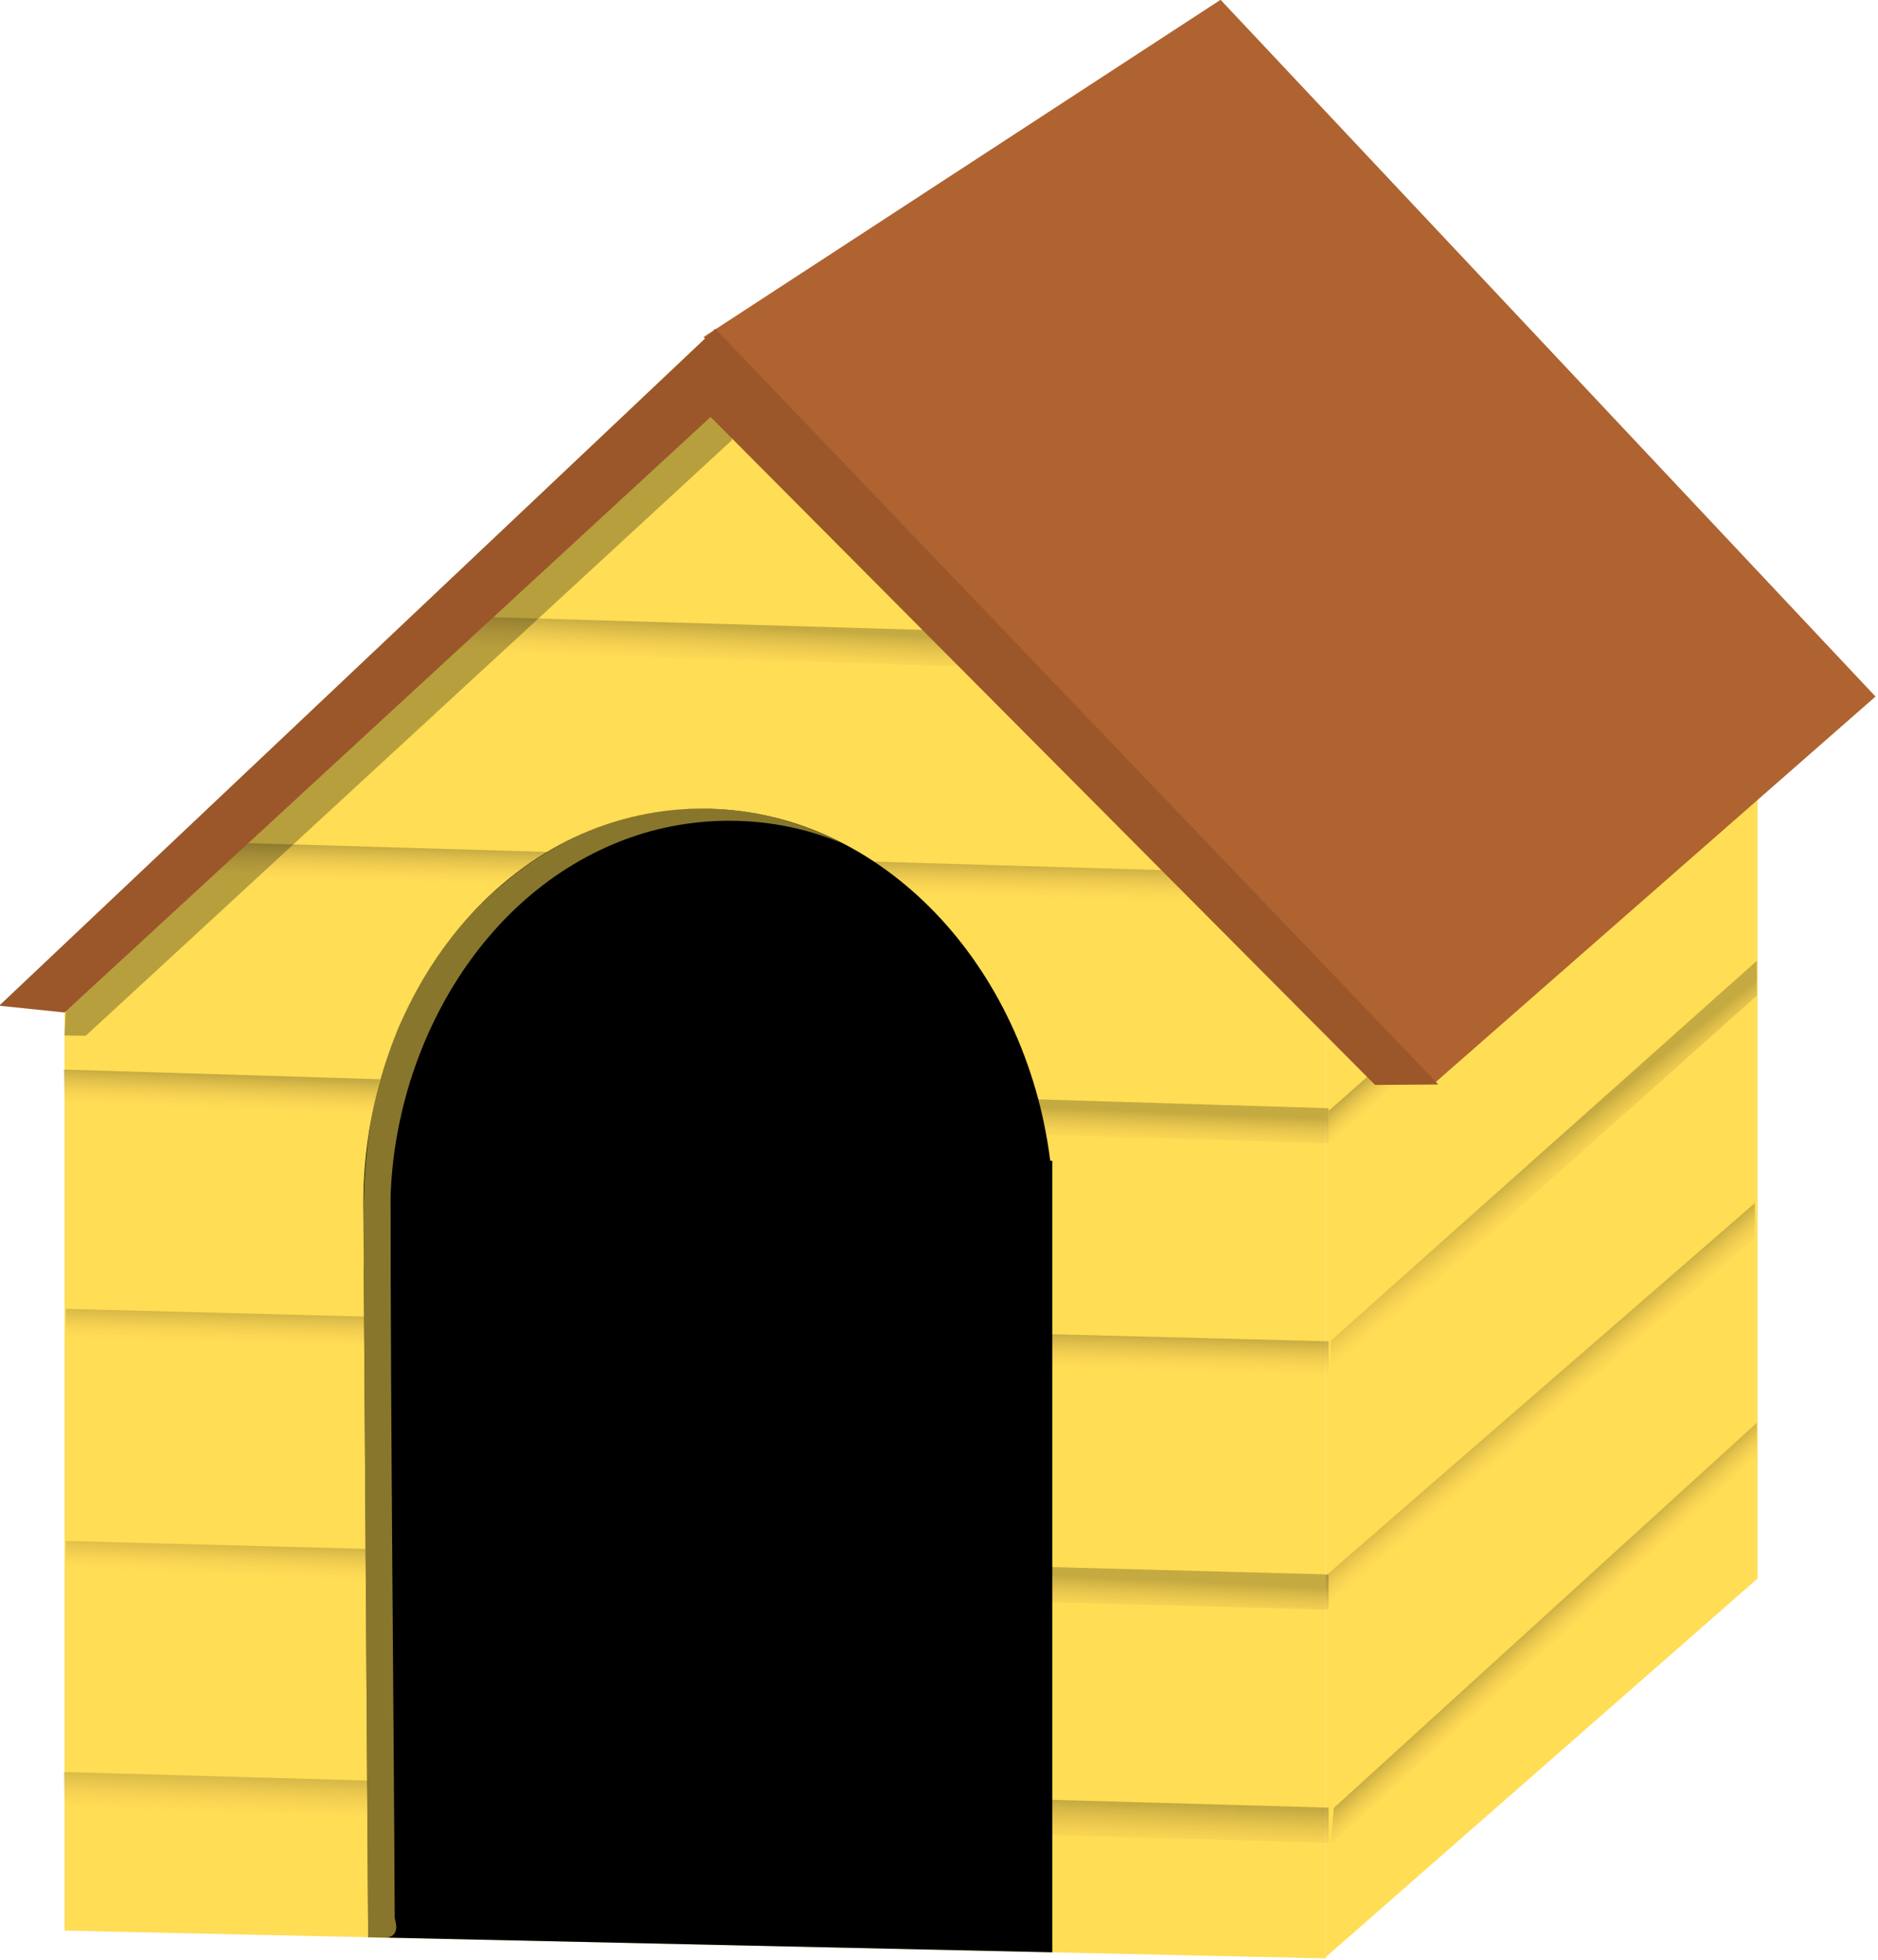 <?xml version="1.0" encoding="UTF-8" standalone="no"?>
<!-- Created with Inkscape (http://www.inkscape.org/) -->
<svg
    xmlns:inkscape="http://www.inkscape.org/namespaces/inkscape"
    xmlns:rdf="http://www.w3.org/1999/02/22-rdf-syntax-ns#"
    xmlns="http://www.w3.org/2000/svg"
    xmlns:sodipodi="http://sodipodi.sourceforge.net/DTD/sodipodi-0.dtd"
    xmlns:ns1="http://sozi.baierouge.fr"
    xmlns:cc="http://creativecommons.org/ns#"
    xmlns:xlink="http://www.w3.org/1999/xlink"
    xmlns:dc="http://purl.org/dc/elements/1.1/"
    id="svg2"
    sodipodi:docname="Brown doghouse with grey roof.svg"
    viewBox="0 0 275.9 287.96"
    sodipodi:version="0.32"
    version="1.0"
    inkscape:output_extension="org.inkscape.output.svg.inkscape"
    inkscape:version="0.48.2 r9819"
  >
  <defs
      id="defs4"
    >
    <linearGradient
        id="linearGradient3894"
      >
      <stop
          id="stop3896"
          style="stop-color:#000000;stop-opacity:.232"
          offset="0"
      />
      <stop
          id="stop3898"
          style="stop-color:#cd7c46;stop-opacity:0"
          offset="1"
      />
    </linearGradient
    >
    <linearGradient
        id="linearGradient3822"
        y2="381.73"
        xlink:href="#linearGradient3894"
        gradientUnits="userSpaceOnUse"
        x2="356.4"
        y1="372.63"
        x1="356.76"
        inkscape:collect="always"
    />
    <linearGradient
        id="linearGradient3824"
        y2="175.54"
        xlink:href="#linearGradient3894"
        gradientUnits="userSpaceOnUse"
        x2="166.4"
        y1="164.84"
        x1="166.96"
        inkscape:collect="always"
    />
    <linearGradient
        id="linearGradient3826"
        y2="236.11"
        xlink:href="#linearGradient3894"
        gradientUnits="userSpaceOnUse"
        x2="163.77"
        y1="226.66"
        x1="164.01"
        inkscape:collect="always"
    />
    <linearGradient
        id="linearGradient3828"
        y2="449.77"
        xlink:href="#linearGradient3894"
        gradientUnits="userSpaceOnUse"
        x2="544.88"
        y1="440.18"
        x1="545.17"
        inkscape:collect="always"
    />
    <linearGradient
        id="linearGradient3830"
        y2="506.93"
        xlink:href="#linearGradient3894"
        gradientUnits="userSpaceOnUse"
        x2="357.67"
        y1="496.76"
        x1="358.14"
        inkscape:collect="always"
    />
    <linearGradient
        id="linearGradient3832"
        y2="578.34"
        xlink:href="#linearGradient3894"
        gradientUnits="userSpaceOnUse"
        x2="549.99"
        y1="565.88"
        x1="550.48"
        inkscape:collect="always"
    />
    <linearGradient
        id="linearGradient3834"
        y2="339.34"
        xlink:href="#linearGradient3894"
        gradientUnits="userSpaceOnUse"
        x2="674.05"
        y1="334.03"
        x1="669.33"
        inkscape:collect="always"
    />
    <linearGradient
        id="linearGradient3836"
        y2="402.7"
        xlink:href="#linearGradient3894"
        gradientUnits="userSpaceOnUse"
        x2="675.97"
        y1="395.03"
        x1="669.81"
        inkscape:collect="always"
    />
    <linearGradient
        id="linearGradient3838"
        y2="469.89"
        xlink:href="#linearGradient3894"
        gradientUnits="userSpaceOnUse"
        x2="667.82"
        y1="463.18"
        x1="662.14"
        inkscape:collect="always"
    />
    <linearGradient
        id="linearGradient3840"
        y2="521.81"
        xlink:href="#linearGradient3894"
        gradientUnits="userSpaceOnUse"
        x2="679.45"
        y1="515.85"
        x1="673.97"
        inkscape:collect="always"
    />
  </defs
  >
  <sodipodi:namedview
      id="base"
      fit-margin-left="0"
      inkscape:zoom="0.83907808"
      borderopacity="1.0"
      inkscape:current-layer="layer1"
      inkscape:cx="174.20435"
      inkscape:cy="98.35356"
      inkscape:window-maximized="1"
      showgrid="false"
      fit-margin-right="0"
      inkscape:guide-bbox="true"
      inkscape:snap-global="false"
      showguides="true"
      bordercolor="#666666"
      inkscape:window-x="0"
      guidetolerance="10"
      objecttolerance="10"
      inkscape:window-y="0"
      fit-margin-bottom="0"
      inkscape:window-width="1680"
      inkscape:pageopacity="0.0"
      inkscape:pageshadow="2"
      pagecolor="#ffffff"
      gridtolerance="10000"
      inkscape:document-units="px"
      inkscape:window-height="1002"
      fit-margin-top="0"
  />
  <g
      id="layer1"
      inkscape:label="Layer 1"
      inkscape:groupmode="layer"
      transform="translate(-373.76 -320.54)"
    >
    <g
        id="g3803"
        transform="matrix(.548 0 0 .548 231.05 275.01)"
      >
      <path
          id="path3834"
          sodipodi:nodetypes="ccccc"
          style="fill:#ffdd55"
          inkscape:connector-curvature="0"
          d="m731.61 243.95v262.28l-115.79 101.51v-262.28z"
      />
      <path
          id="rect2160"
          d="m277.72 336.29v264.32l338.1 7.449v-264.32l-163.62-172.51z"
          sodipodi:nodetypes="cccccc"
          style="fill:#ffdd55"
          inkscape:connector-curvature="0"
      />
      <path
          id="rect3062"
          sodipodi:nodetypes="ccccc"
          d="m277.51 369.81v9.438l339.08 10.356v-9.438z"
          style="fill:url(#linearGradient3822)"
          inkscape:connector-curvature="0"
      />
      <path
          id="path3084"
          d="m94.75 162.69-9.688 9.156 177.09 5.219-9.219-9.719l-158.18-4.66z"
          style="fill:url(#linearGradient3824)"
          inkscape:connector-curvature="0"
          transform="translate(276.4 85.228)"
      />
      <path
          id="path3082"
          d="m30.688 223.28-9.688 9.16l302.16 8.938-9.219-9.719-283.25-8.375z"
          style="fill:url(#linearGradient3826)"
          inkscape:connector-curvature="0"
          transform="translate(276.4 85.228)"
      />
      <path
          id="path3080"
          sodipodi:nodetypes="ccccc"
          d="m278.06 433.96v9.438l338.53 8.699v-9.438z"
          style="fill:url(#linearGradient3828)"
          inkscape:connector-curvature="0"
      />
      <path
          id="path3078"
          sodipodi:nodetypes="ccccc"
          d="m278.06 496.17v9.438l338.53 8.975v-9.438z"
          style="fill:url(#linearGradient3830)"
          inkscape:connector-curvature="0"
      />
      <path
          id="path3065"
          sodipodi:nodetypes="ccccc"
          style="fill:url(#linearGradient3832)"
          inkscape:connector-curvature="0"
          d="m277.51 558.12v9.438l339.08 9.528v-9.438z"
      />
      <path
          id="path3086"
          sodipodi:nodetypes="ccccc"
          style="fill:url(#linearGradient3834)"
          inkscape:connector-curvature="0"
          d="m616.64 380.86v9.351l115.87-102.12v-9.351z"
      />
      <path
          id="path3092"
          sodipodi:nodetypes="ccccc"
          style="fill:url(#linearGradient3836)"
          inkscape:connector-curvature="0"
          d="m617.19 442.5v9.351l114.21-101.85v-9.351z"
      />
      <path
          id="path3094"
          sodipodi:nodetypes="ccccc"
          style="fill:url(#linearGradient3838)"
          inkscape:connector-curvature="0"
          d="m615.81 505.53v9.351l115.04-99.914v-9.351z"
      />
      <path
          id="path3096"
          style="fill:url(#linearGradient3840)"
          sodipodi:nodetypes="ccccc"
          inkscape:connector-curvature="0"
          d="m618.02 567.73-0.828 9.627 114.21-103.5v-9.351z"
      />
      <path
          id="path2204"
          sodipodi:nodetypes="scccccs"
          d="m450.4 299.87c-51.123-1.126-92.574 46.454-92.574 106.24l1.294 196.29 183.4 4.041v-212.18l-0.542-0.012c-6.59-52.39-45.08-93.36-91.58-94.38z"
          style="fill:#000000"
          inkscape:connector-curvature="0"
      />
      <path
          id="path3060"
          d="m449.03 173.44 196.05 199.92 118.14-103.55-175.58-186.78z"
          sodipodi:nodetypes="ccccc"
          style="fill:#af6330"
          inkscape:connector-curvature="0"
      />
      <path
          id="path3961"
          d="m277.7 360.66 5.697 0.087 173.2-159.64 1.273-23.633-179.65 173.43z"
          sodipodi:nodetypes="cccccc"
          style="fill-opacity:.281;fill:#000000"
          inkscape:connector-curvature="0"
      />
      <path
          id="path3058"
          sodipodi:nodetypes="ccccccc"
          style="fill:#9b572a"
          inkscape:connector-curvature="0"
          d="m260.19 352.69 17.531 1.812 173.2-159.64 178.13 179.06 16.965-0.116-193.82-202.58z"
      />
      <path
          id="path3954"
          d="m450.4 299.85c-37.195-1.322-70.241 25.955-83.435 59.51-9.09 20.287-9.604 42.69-9.011 64.493 0.388 59.509 0.777 119.02 1.165 178.53 4.597 0.556 8.881 0.794 7.121-5.104-0.317-64.488-1.077-128.98-1.115-193.47 1.326-39.971 24.14-81.142 62.769-95.654 18.602-6.994 39.925-6.774 58.255 0.974-11.035-5.684-23.317-9.031-35.75-9.281z"
          style="fill-opacity:.532;fill:#ffdd55"
          inkscape:connector-curvature="0"
      />
    </g
    >
  </g
  >
</svg
>
